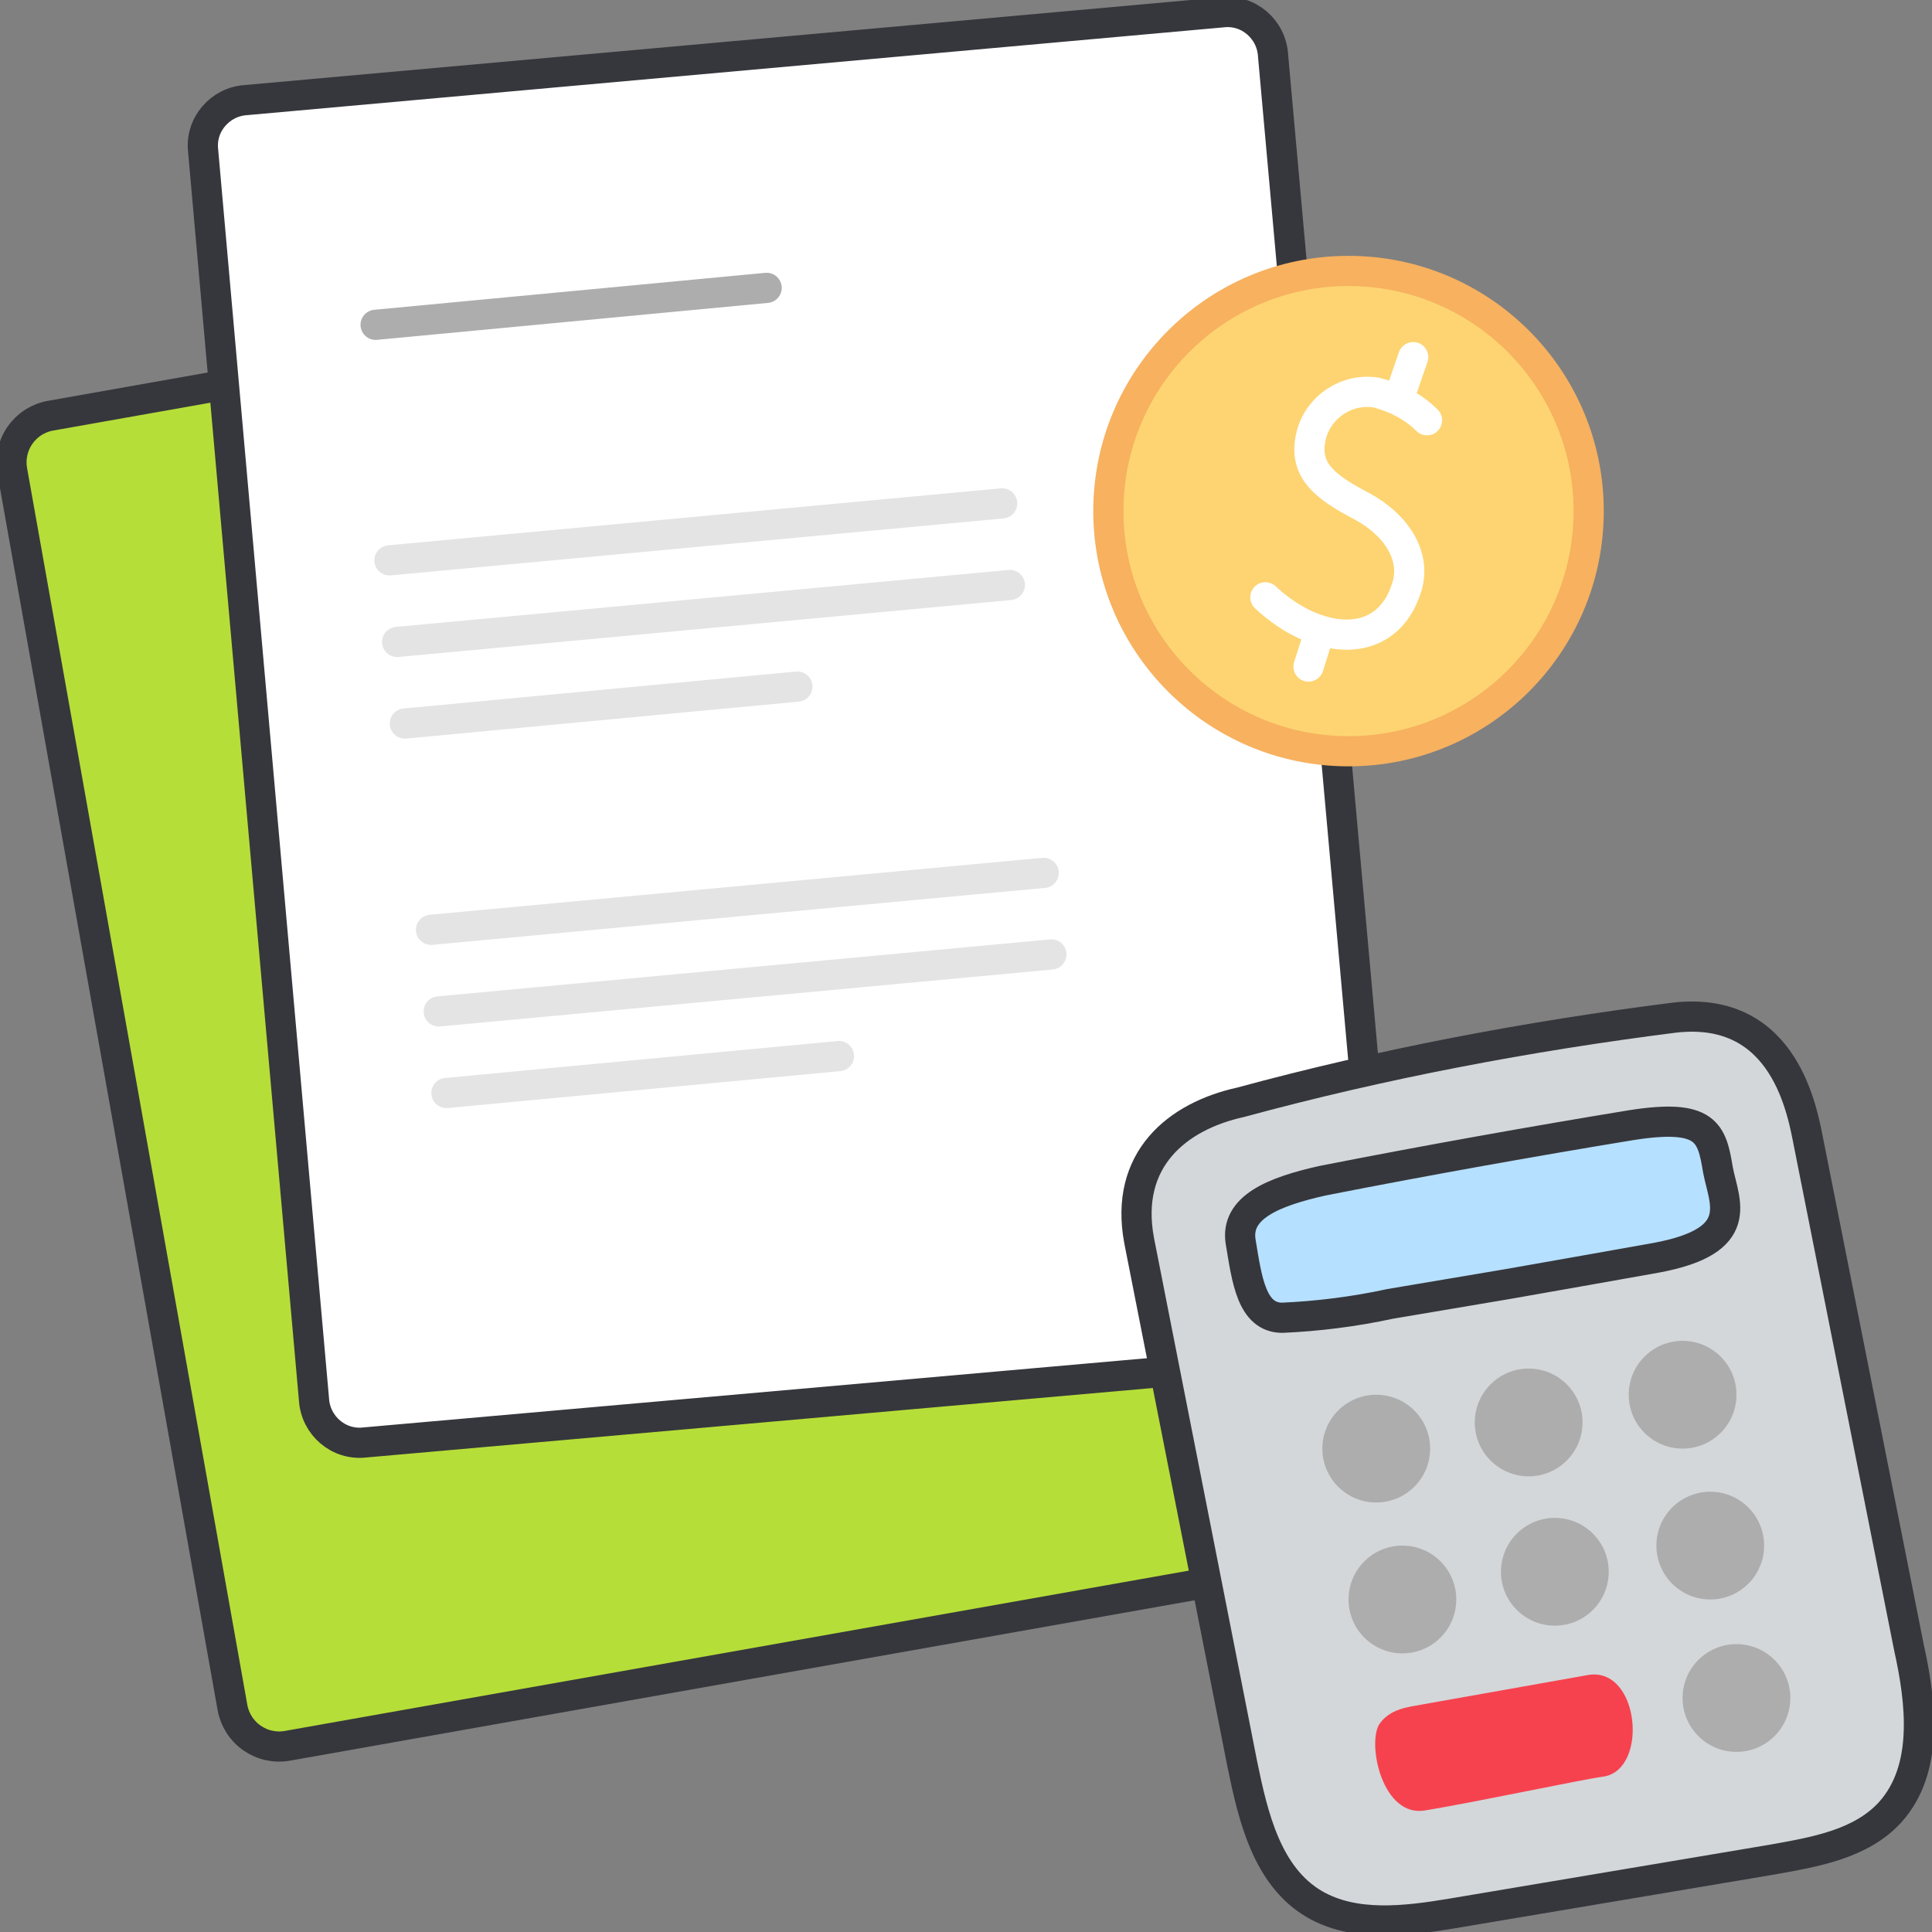 <svg width="96" height="96" viewBox="0 0 96 96" fill="none" xmlns="http://www.w3.org/2000/svg">
<rect x="0" y="0" width="96" height="96" fill="#808080" stroke="none"/>
<g clip-path="url(#clip0_23872_18184)">
<path d="M2.523 20.654L50.408 12.163C50.715 12.105 51.029 12.11 51.334 12.175C51.639 12.24 51.928 12.366 52.184 12.543C52.441 12.721 52.659 12.948 52.827 13.211C52.994 13.474 53.108 13.768 53.162 14.075L64.1 75.5C64.158 75.806 64.153 76.121 64.088 76.426C64.023 76.731 63.898 77.02 63.72 77.276C63.542 77.532 63.315 77.751 63.052 77.918C62.789 78.086 62.495 78.2 62.188 78.253L14.303 86.744C13.996 86.802 13.681 86.797 13.376 86.732C13.071 86.667 12.783 86.541 12.526 86.364C12.27 86.186 12.052 85.959 11.884 85.696C11.716 85.433 11.602 85.139 11.549 84.832L0.61 23.407C0.553 23.101 0.557 22.786 0.623 22.481C0.688 22.176 0.813 21.887 0.991 21.631C1.169 21.375 1.396 21.156 1.659 20.988C1.922 20.821 2.215 20.707 2.523 20.654Z" fill="#B6DE39" stroke="#36373C" stroke-width="1.5" stroke-linejoin="round"/>
<path d="M66.623 67.391L18.126 71.675C16.825 71.828 15.678 70.834 15.601 69.533L10.094 7.496C9.941 6.196 10.935 5.049 12.236 4.972L60.733 0.612C62.033 0.459 63.181 1.453 63.257 2.754L68.841 64.867C68.918 66.091 67.923 67.238 66.623 67.391Z" fill="white" stroke="#36373C" stroke-width="1.5" stroke-linejoin="round"/>
<path d="M56.605 61.654L61.73 87.662C62.265 90.263 62.954 93.246 65.325 94.623C67.314 95.771 69.838 95.465 72.133 95.082L88.044 92.405C90.186 92.022 92.48 91.64 93.934 90.034C95.846 87.892 95.464 84.603 94.852 81.849L89.879 56.835C89.574 55.305 88.732 49.951 83.225 50.563C75.958 51.481 68.691 52.858 61.653 54.77C58.517 55.458 55.84 57.6 56.605 61.654Z" fill="#D3D7D9"/>
<path d="M56.605 61.654L61.73 87.662C62.265 90.263 62.954 93.246 65.325 94.623C67.314 95.771 69.838 95.465 72.133 95.082L88.044 92.405C90.186 92.022 92.48 91.64 93.934 90.034C95.846 87.892 95.464 84.603 94.852 81.849L89.879 56.835C89.574 55.305 88.732 49.951 83.225 50.563C75.958 51.481 68.691 52.858 61.653 54.77C58.517 55.458 55.84 57.6 56.605 61.654Z" stroke="#36373C" stroke-width="1.5" stroke-linecap="round" stroke-linejoin="round"/>
<path d="M61.652 61.731C61.958 63.566 62.188 65.479 63.718 65.479C65.477 65.402 67.313 65.173 69.072 64.79L74.962 63.796L78.864 63.108L82.306 62.496C86.819 61.654 85.671 59.742 85.365 58.135C85.059 56.3 84.83 55.305 81.005 55.917C76.339 56.682 70.755 57.676 65.707 58.671C63.335 59.206 61.346 59.971 61.652 61.731Z" fill="#B6E0FF" stroke="#36373C" stroke-width="1.5" stroke-linejoin="round"/>
<path d="M70.831 89.957C73.585 89.498 78.557 88.427 79.704 88.274C81.922 87.892 81.463 82.843 78.939 83.225L70.754 84.679C69.913 84.832 69.071 84.908 68.536 85.673C67.924 86.668 68.689 90.339 70.831 89.957Z" fill="#F6424F"/>
<path d="M86.283 87.05C87.761 87.05 88.96 85.852 88.96 84.373C88.96 82.894 87.761 81.696 86.283 81.696C84.804 81.696 83.606 82.894 83.606 84.373C83.606 85.852 84.804 87.05 86.283 87.05Z" fill="#ADADAD"/>
<path d="M68.384 74.658C69.863 74.658 71.062 73.46 71.062 71.981C71.062 70.502 69.863 69.304 68.384 69.304C66.906 69.304 65.707 70.502 65.707 71.981C65.707 73.46 66.906 74.658 68.384 74.658Z" fill="#ADADAD"/>
<path d="M75.959 73.358C77.437 73.358 78.636 72.159 78.636 70.68C78.636 69.202 77.437 68.003 75.959 68.003C74.48 68.003 73.281 69.202 73.281 70.68C73.281 72.159 74.48 73.358 75.959 73.358Z" fill="#ADADAD"/>
<path d="M69.685 82.155C71.164 82.155 72.362 80.956 72.362 79.477C72.362 77.999 71.164 76.8 69.685 76.8C68.207 76.8 67.008 77.999 67.008 79.477C67.008 80.956 68.207 82.155 69.685 82.155Z" fill="#ADADAD"/>
<path d="M84.982 79.477C86.461 79.477 87.659 78.279 87.659 76.8C87.659 75.322 86.461 74.123 84.982 74.123C83.503 74.123 82.305 75.322 82.305 76.8C82.305 78.279 83.503 79.477 84.982 79.477Z" fill="#ADADAD"/>
<path d="M77.259 80.778C78.738 80.778 79.937 79.579 79.937 78.1C79.937 76.622 78.738 75.423 77.259 75.423C75.781 75.423 74.582 76.622 74.582 78.1C74.582 79.579 75.781 80.778 77.259 80.778Z" fill="#ADADAD"/>
<path d="M83.607 71.981C85.086 71.981 86.284 70.782 86.284 69.303C86.284 67.825 85.086 66.626 83.607 66.626C82.128 66.626 80.93 67.825 80.93 69.303C80.93 70.782 82.128 71.981 83.607 71.981Z" fill="#ADADAD"/>
<path d="M67.007 37.329C73.598 37.329 78.94 31.986 78.94 25.396C78.94 18.805 73.598 13.463 67.007 13.463C60.417 13.463 55.074 18.805 55.074 25.396C55.074 31.986 60.417 37.329 67.007 37.329Z" fill="#FDD471" stroke="#F7B15F" stroke-width="1.5" stroke-linejoin="round"/>
<path d="M70.907 20.883C70.219 20.195 69.3 19.736 68.383 19.506C66.929 19.277 65.552 20.195 65.17 21.571C64.711 23.331 65.782 24.172 67.694 25.167C69.377 26.085 70.371 27.614 69.912 29.144C68.918 32.434 65.399 32.051 62.875 29.68" stroke="white" stroke-width="1.5" stroke-linecap="round" stroke-linejoin="round"/>
<path d="M65.555 31.439L65.019 33.122M70.221 17.747L69.533 19.735" stroke="white" stroke-width="1.5" stroke-linecap="round" stroke-linejoin="round"/>
<path d="M19.352 27.844L49.796 25.013" stroke="#E4E4E4" stroke-width="1.5" stroke-linecap="round" stroke-linejoin="round"/>
<path d="M18.664 16.14L38.093 14.304" stroke="#ADADAD" stroke-width="1.5" stroke-linecap="round" stroke-linejoin="round"/>
<path d="M19.734 31.898L50.179 29.068M20.117 35.952L39.623 34.116M21.417 46.202L51.862 43.372M21.8 50.257L52.244 47.426M22.182 54.311L41.688 52.475" stroke="#E4E4E4" stroke-width="1.5" stroke-linecap="round" stroke-linejoin="round"/>
</g>
<defs>
<clipPath id="clip0_23872_18184">
<rect width="96" height="96" fill="white"/>
</clipPath>
</defs>
</svg>
